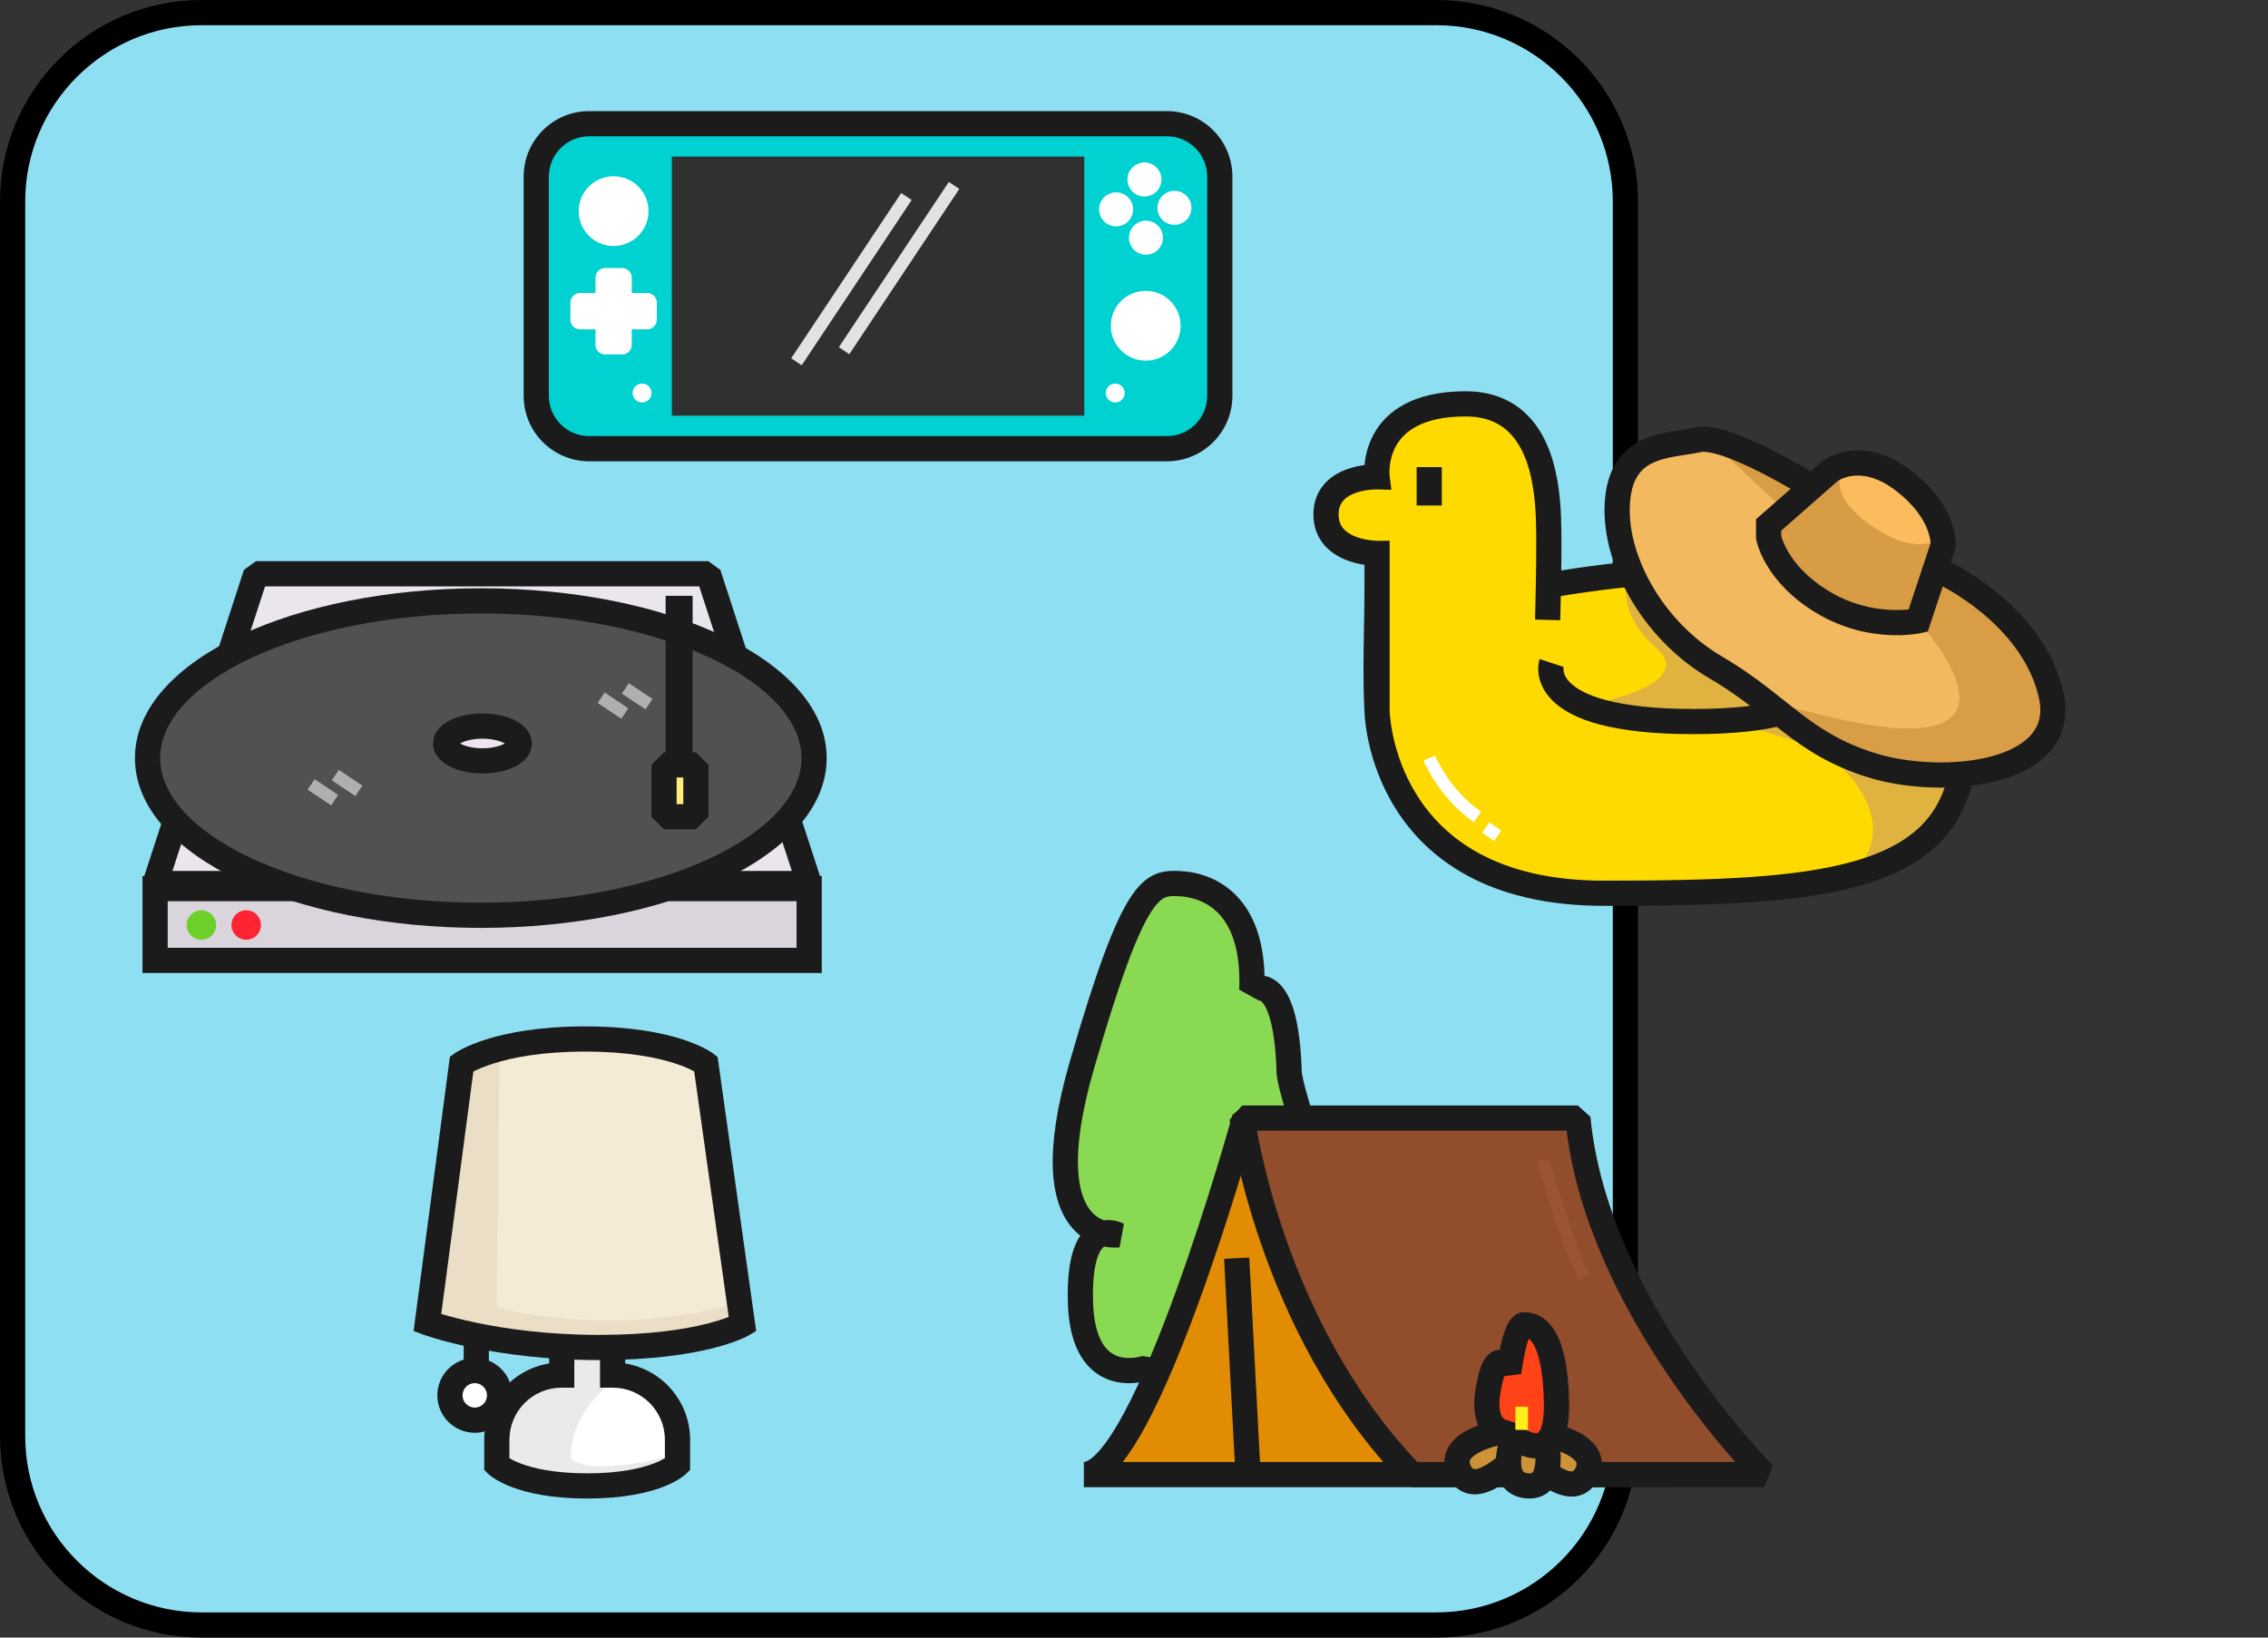 <svg width="180" height="130" viewBox="0 0 180 130" fill="none" xmlns="http://www.w3.org/2000/svg">
<rect x="0" y="0" width="180" height="130" fill="#333333" stroke="none"/>
<path d="M114 1H16C7.716 1 1 7.716 1 16V114C1 122.284 7.716 129 16 129H114C122.284 129 129 122.284 129 114V16C129 7.716 122.284 1 114 1Z" fill="#8FDFF3"/>
<path d="M114 2C121.72 2 128 8.28 128 16V114C128 121.72 121.72 128 114 128H16C8.28 128 2 121.72 2 114V16C2 8.28 8.28 2 16 2H114ZM114 0H16C7.16 0 0 7.16 0 16V114C0 122.84 7.16 130 16 130H114C122.84 130 130 122.84 130 114V16C130 7.16 122.84 0 114 0Z" fill="black"/>
<path d="M64.22 70.54H12.31V76.24H64.22V70.54Z" fill="#DAD4DD"/>
<path fill-rule="evenodd" clip-rule="evenodd" d="M11.31 69.54H65.22V77.24H11.31V69.54ZM13.31 71.54V75.24H63.22V71.54H13.31Z" fill="#1B1B1B"/>
<path d="M64.22 70.14H12.31L20.31 45.55H56.22L64.22 70.14Z" fill="#EBE6ED"/>
<path fill-rule="evenodd" clip-rule="evenodd" d="M19.359 45.241L20.31 44.55H56.22L57.171 45.241L65.171 69.831L64.22 71.14H12.31L11.359 69.831L19.359 45.241ZM21.036 46.55L13.687 69.14H62.843L55.494 46.55H21.036Z" fill="#1B1B1B"/>
<path d="M38.16 72.66C52.768 72.66 64.61 67.073 64.61 60.18C64.61 53.288 52.768 47.7 38.16 47.7C23.552 47.7 11.71 53.288 11.71 60.18C11.71 67.073 23.552 72.66 38.16 72.66Z" fill="#515151"/>
<path fill-rule="evenodd" clip-rule="evenodd" d="M19.884 52.26C15.181 54.479 12.71 57.347 12.71 60.18C12.71 63.013 15.181 65.881 19.884 68.1C24.509 70.283 30.97 71.66 38.16 71.66C45.35 71.66 51.811 70.283 56.436 68.1C61.139 65.881 63.61 63.013 63.61 60.18C63.61 57.347 61.139 54.479 56.436 52.26C51.811 50.077 45.35 48.7 38.16 48.7C30.97 48.7 24.509 50.077 19.884 52.26ZM19.03 50.451C23.978 48.117 30.742 46.7 38.16 46.7C45.578 46.7 52.342 48.117 57.29 50.451C62.16 52.749 65.61 56.12 65.61 60.18C65.61 64.24 62.16 67.611 57.29 69.909C52.342 72.243 45.578 73.66 38.16 73.66C30.742 73.66 23.978 72.243 19.03 69.909C14.16 67.611 10.71 64.24 10.71 60.18C10.71 56.12 14.16 52.749 19.03 50.451Z" fill="#1B1B1B"/>
<path d="M38.29 60.4C39.903 60.4 41.21 59.782 41.21 59.02C41.21 58.258 39.903 57.64 38.29 57.64C36.677 57.64 35.37 58.258 35.37 59.02C35.37 59.782 36.677 60.4 38.29 60.4Z" fill="#EBE6ED"/>
<path fill-rule="evenodd" clip-rule="evenodd" d="M36.341 59.155C36.341 59.155 36.342 59.152 36.347 59.147C36.344 59.153 36.342 59.155 36.341 59.155ZM36.515 59.02C36.553 58.998 36.598 58.974 36.653 58.948C37.02 58.775 37.598 58.64 38.29 58.64C38.982 58.64 39.56 58.775 39.928 58.948C39.982 58.974 40.027 58.998 40.065 59.02C40.027 59.042 39.982 59.066 39.928 59.092C39.56 59.265 38.982 59.4 38.29 59.4C37.598 59.4 37.02 59.265 36.653 59.092C36.598 59.066 36.553 59.042 36.515 59.02ZM40.239 59.155C40.238 59.155 40.236 59.153 40.233 59.147C40.237 59.152 40.239 59.155 40.239 59.155ZM40.233 58.893C40.236 58.887 40.238 58.885 40.239 58.885C40.239 58.885 40.237 58.888 40.233 58.893ZM36.347 58.893C36.342 58.888 36.341 58.885 36.341 58.885C36.342 58.885 36.344 58.887 36.347 58.893ZM35.798 57.14C36.487 56.814 37.37 56.64 38.29 56.64C39.21 56.64 40.093 56.814 40.782 57.14C41.395 57.429 42.21 58.026 42.21 59.02C42.21 60.014 41.395 60.611 40.782 60.9C40.093 61.226 39.21 61.4 38.29 61.4C37.37 61.4 36.487 61.226 35.798 60.9C35.185 60.611 34.37 60.014 34.37 59.02C34.37 58.026 35.185 57.429 35.798 57.14Z" fill="#1B1B1B"/>
<path d="M53.83 58.84H53.97V48.3H53.83V58.84Z" fill="white"/>
<path fill-rule="evenodd" clip-rule="evenodd" d="M54.97 59.84H52.83V47.3H54.97V59.84Z" fill="#1B1B1B"/>
<path d="M55.23 60.72H52.7V64.84H55.23V60.72Z" fill="#FFEC7B"/>
<path fill-rule="evenodd" clip-rule="evenodd" d="M51.7 60.72L52.7 59.72H55.23L56.23 60.72V64.84L55.23 65.84H52.7L51.7 64.84V60.72ZM53.7 61.72V63.84H54.23V61.72H53.7Z" fill="#1B1B1B"/>
<path d="M19.54 74.6C20.186 74.6 20.71 74.076 20.71 73.43C20.71 72.784 20.186 72.26 19.54 72.26C18.894 72.26 18.37 72.784 18.37 73.43C18.37 74.076 18.894 74.6 19.54 74.6Z" fill="#FF2434"/>
<path d="M15.98 74.6C16.626 74.6 17.15 74.076 17.15 73.43C17.15 72.784 16.626 72.26 15.98 72.26C15.334 72.26 14.81 72.784 14.81 73.43C14.81 74.076 15.334 74.6 15.98 74.6Z" fill="#6DD028"/>
<path d="M26.61 61.53L28.48 62.78" stroke="#AFAFAF" stroke-linejoin="bevel"/>
<path d="M24.69 62.27L26.56 63.52" stroke="#AFAFAF" stroke-linejoin="bevel"/>
<path d="M49.63 54.65L51.51 55.9" stroke="#AFAFAF" stroke-linejoin="bevel"/>
<path d="M47.71 55.39L49.59 56.64" stroke="#AFAFAF" stroke-linejoin="bevel"/>
<path d="M92.61 9.82H46.76C44.44 9.82 42.56 11.7 42.56 14.02V31.42C42.56 33.74 44.44 35.62 46.76 35.62H92.61C94.93 35.62 96.81 33.74 96.81 31.42V14.02C96.81 11.7 94.93 9.82 92.61 9.82Z" fill="#00D1D1"/>
<path fill-rule="evenodd" clip-rule="evenodd" d="M46.76 10.82C44.993 10.82 43.56 12.253 43.56 14.02V31.42C43.56 33.187 44.993 34.62 46.76 34.62H92.61C94.377 34.62 95.81 33.187 95.81 31.42V14.02C95.81 12.253 94.377 10.82 92.61 10.82H46.76ZM41.56 14.02C41.56 11.148 43.888 8.82 46.76 8.82H92.61C95.482 8.82 97.81 11.148 97.81 14.02V31.42C97.81 34.292 95.482 36.62 92.61 36.62H46.76C43.888 36.62 41.56 34.292 41.56 31.42V14.02Z" fill="#1B1B1B"/>
<path d="M86.05 12.43H53.32V33H86.05V12.43Z" fill="#303030"/>
<path d="M48.7 19.03C49.954 19.03 50.97 18.014 50.97 16.76C50.97 15.506 49.954 14.49 48.7 14.49C47.446 14.49 46.43 15.506 46.43 16.76C46.43 18.014 47.446 19.03 48.7 19.03Z" fill="white"/>
<path fill-rule="evenodd" clip-rule="evenodd" d="M48.7 14.99C47.722 14.99 46.93 15.783 46.93 16.76C46.93 17.738 47.722 18.53 48.7 18.53C49.678 18.53 50.47 17.738 50.47 16.76C50.47 15.783 49.678 14.99 48.7 14.99ZM45.93 16.76C45.93 15.23 47.17 13.99 48.7 13.99C50.23 13.99 51.47 15.23 51.47 16.76C51.47 18.29 50.23 19.53 48.7 19.53C47.17 19.53 45.93 18.29 45.93 16.76Z" fill="white"/>
<path d="M90.93 28.13C92.184 28.13 93.2 27.114 93.2 25.86C93.2 24.606 92.184 23.59 90.93 23.59C89.676 23.59 88.66 24.606 88.66 25.86C88.66 27.114 89.676 28.13 90.93 28.13Z" fill="white"/>
<path fill-rule="evenodd" clip-rule="evenodd" d="M90.93 24.09C89.953 24.09 89.16 24.883 89.16 25.86C89.16 26.837 89.953 27.63 90.93 27.63C91.907 27.63 92.7 26.837 92.7 25.86C92.7 24.883 91.907 24.09 90.93 24.09ZM88.16 25.86C88.16 24.33 89.4 23.09 90.93 23.09C92.46 23.09 93.7 24.33 93.7 25.86C93.7 27.39 92.46 28.63 90.93 28.63C89.4 28.63 88.16 27.39 88.16 25.86Z" fill="white"/>
<path d="M93.21 17.85C93.956 17.85 94.56 17.246 94.56 16.5C94.56 15.754 93.956 15.15 93.21 15.15C92.464 15.15 91.86 15.754 91.86 16.5C91.86 17.246 92.464 17.85 93.21 17.85Z" fill="white"/>
<path d="M88.58 17.97C89.326 17.97 89.93 17.366 89.93 16.62C89.93 15.874 89.326 15.27 88.58 15.27C87.834 15.27 87.23 15.874 87.23 16.62C87.23 17.366 87.834 17.97 88.58 17.97Z" fill="white"/>
<path d="M90.95 20.22C91.696 20.22 92.3 19.616 92.3 18.87C92.3 18.124 91.696 17.52 90.95 17.52C90.204 17.52 89.6 18.124 89.6 18.87C89.6 19.616 90.204 20.22 90.95 20.22Z" fill="white"/>
<path d="M88.51 31.95C88.924 31.95 89.26 31.614 89.26 31.2C89.26 30.786 88.924 30.45 88.51 30.45C88.096 30.45 87.76 30.786 87.76 31.2C87.76 31.614 88.096 31.95 88.51 31.95Z" fill="white"/>
<path d="M50.96 31.95C51.374 31.95 51.71 31.614 51.71 31.2C51.71 30.786 51.374 30.45 50.96 30.45C50.546 30.45 50.21 30.786 50.21 31.2C50.21 31.614 50.546 31.95 50.96 31.95Z" fill="white"/>
<path d="M90.83 15.6C91.576 15.6 92.18 14.996 92.18 14.25C92.18 13.504 91.576 12.9 90.83 12.9C90.084 12.9 89.48 13.504 89.48 14.25C89.48 14.996 90.084 15.6 90.83 15.6Z" fill="white"/>
<path d="M49.38 21.28H48.02C47.6 21.28 47.26 21.62 47.26 22.04V27.38C47.26 27.8 47.6 28.14 48.02 28.14H49.38C49.8 28.14 50.14 27.8 50.14 27.38V22.04C50.14 21.62 49.8 21.28 49.38 21.28Z" fill="white"/>
<path d="M52.13 25.38V24.02C52.13 23.6 51.79 23.26 51.37 23.26H46.03C45.61 23.26 45.27 23.6 45.27 24.02V25.38C45.27 25.8 45.61 26.14 46.03 26.14H51.37C51.79 26.14 52.13 25.8 52.13 25.38Z" fill="white"/>
<path fill-rule="evenodd" clip-rule="evenodd" d="M62.794 28.443L71.524 15.323L72.356 15.877L63.626 28.997L62.794 28.443Z" fill="#E2E2E2"/>
<path fill-rule="evenodd" clip-rule="evenodd" d="M66.574 27.563L75.304 14.443L76.136 14.997L67.406 28.117L66.574 27.563Z" fill="#E2E2E2"/>
<path d="M48.63 109.16H48.62V105.7H44.58V109.16H44.57C41.73 109.16 39.43 111.46 39.43 114.3V116.27C39.43 116.27 41.14 117.96 46.6 117.96C52.06 117.96 53.77 116.27 53.77 116.27V114.3C53.77 111.46 51.47 109.16 48.63 109.16Z" fill="white"/>
<path fill-rule="evenodd" clip-rule="evenodd" d="M53.77 115.443C46.309 117.399 45.29 115.77 45.29 115.77C45.29 112.16 48.29 109.98 48.29 109.98L48.3 109.99L48.62 108.702V106.972L44.59 106.99L44.58 106.997V109.16H44.57C41.73 109.16 39.43 111.46 39.43 114.3V116.27C39.43 116.27 39.944 116.778 41.307 117.236L49.563 117.768C51.542 117.488 52.698 116.966 53.282 116.618L53.77 115.464V115.443Z" fill="#EAEAEA"/>
<path fill-rule="evenodd" clip-rule="evenodd" d="M43.58 104.7H49.62V108.239C52.541 108.712 54.77 111.245 54.77 114.3V116.688L54.473 116.981L53.77 116.27C54.473 116.981 54.472 116.982 54.472 116.982L54.471 116.983L54.468 116.986L54.463 116.991L54.45 117.003C54.44 117.012 54.429 117.023 54.416 117.035C54.389 117.058 54.355 117.088 54.313 117.122C54.228 117.19 54.112 117.276 53.959 117.374C53.654 117.571 53.207 117.814 52.588 118.05C51.349 118.521 49.434 118.96 46.6 118.96C43.766 118.96 41.851 118.521 40.612 118.05C39.993 117.814 39.546 117.571 39.24 117.374C39.088 117.276 38.972 117.19 38.887 117.122C38.845 117.088 38.811 117.058 38.784 117.035C38.771 117.023 38.76 117.012 38.75 117.003L38.737 116.991L38.732 116.986L38.729 116.983L38.728 116.982C38.728 116.982 38.727 116.981 39.43 116.27L38.727 116.981L38.43 116.688V114.3C38.43 111.245 40.659 108.712 43.58 108.239V104.7ZM40.43 115.759C40.623 115.874 40.915 116.025 41.323 116.18C42.304 116.554 43.974 116.96 46.6 116.96C49.226 116.96 50.896 116.554 51.877 116.18C52.285 116.025 52.577 115.874 52.77 115.759V114.3C52.77 112.012 50.918 110.16 48.63 110.16H47.62V106.7H45.58V110.16H44.57C42.282 110.16 40.43 112.012 40.43 114.3V115.759Z" fill="#1B1B1B"/>
<path d="M36.64 84.45L33.92 105C33.92 105 39.23 106.97 47.53 106.97C55.83 106.97 58.93 105.14 58.93 105.14L56.02 84.45C56.02 84.45 53.49 82.48 46.43 82.48C39.37 82.48 36.64 84.45 36.64 84.45Z" fill="#F4EBD7"/>
<path fill-rule="evenodd" clip-rule="evenodd" d="M33.92 105L36.64 84.45C36.64 84.45 37.274 83.992 38.723 83.518L39.65 83.7V83.71L39.42 103.79C39.42 103.79 48.69 106.356 58.682 103.378L58.93 105.14C58.93 105.14 55.83 106.97 47.53 106.97C39.23 106.97 33.92 105 33.92 105Z" fill="#EADEC7"/>
<path fill-rule="evenodd" clip-rule="evenodd" d="M38.587 82.511C40.257 81.986 42.806 81.48 46.43 81.48C50.054 81.48 52.557 81.986 54.182 82.514C54.994 82.778 55.584 83.047 55.984 83.259C56.183 83.365 56.335 83.457 56.442 83.527C56.496 83.561 56.538 83.591 56.57 83.613C56.586 83.625 56.599 83.635 56.61 83.642L56.624 83.653L56.63 83.657L56.632 83.659L56.633 83.66C56.634 83.66 56.634 83.661 56.02 84.45L56.634 83.661L56.954 83.91L60.013 105.662L59.438 106.001L58.93 105.14C59.438 106.001 59.438 106.001 59.437 106.002L59.436 106.002L59.434 106.004L59.428 106.007L59.413 106.016C59.402 106.022 59.387 106.03 59.37 106.04C59.334 106.059 59.286 106.084 59.224 106.115C59.102 106.175 58.926 106.257 58.694 106.352C58.229 106.542 57.537 106.785 56.587 107.025C54.686 107.504 51.754 107.97 47.53 107.97C43.301 107.97 39.83 107.468 37.409 106.964C36.198 106.712 35.248 106.459 34.597 106.267C34.271 106.171 34.02 106.091 33.848 106.033C33.762 106.004 33.695 105.981 33.649 105.965L33.595 105.946L33.58 105.94L33.575 105.939L33.573 105.938C33.573 105.938 33.572 105.938 33.92 105L33.572 105.938L32.824 105.66L35.705 83.891L36.055 83.639L36.64 84.45C36.055 83.639 36.055 83.639 36.056 83.638L36.057 83.638L36.059 83.636L36.065 83.632L36.078 83.622C36.089 83.615 36.103 83.606 36.119 83.595C36.151 83.573 36.195 83.545 36.251 83.511C36.362 83.444 36.519 83.354 36.727 83.249C37.141 83.04 37.753 82.774 38.587 82.511ZM37.567 85.066C37.586 85.056 37.606 85.046 37.627 85.035C37.945 84.875 38.457 84.649 39.188 84.419C40.648 83.959 42.994 83.48 46.43 83.48C49.866 83.48 52.158 83.959 53.563 84.416C54.266 84.644 54.749 84.868 55.045 85.025C55.062 85.034 55.079 85.043 55.095 85.052L57.836 104.541C57.457 104.69 56.886 104.886 56.098 105.085C54.373 105.521 51.606 105.97 47.53 105.97C43.459 105.97 40.125 105.487 37.816 105.006C36.662 104.766 35.765 104.526 35.162 104.348C35.113 104.334 35.066 104.32 35.02 104.306L37.567 85.066Z" fill="#1B1B1B"/>
<path fill-rule="evenodd" clip-rule="evenodd" d="M36.8 110.1V106.58H38.8V110.1H36.8Z" fill="#1B1B1B"/>
<path d="M37.68 112.74C38.768 112.74 39.65 111.858 39.65 110.77C39.65 109.682 38.768 108.8 37.68 108.8C36.592 108.8 35.71 109.682 35.71 110.77C35.71 111.858 36.592 112.74 37.68 112.74Z" fill="white"/>
<path fill-rule="evenodd" clip-rule="evenodd" d="M37.68 109.8C37.144 109.8 36.71 110.234 36.71 110.77C36.71 111.306 37.144 111.74 37.68 111.74C38.216 111.74 38.65 111.306 38.65 110.77C38.65 110.234 38.216 109.8 37.68 109.8ZM34.71 110.77C34.71 109.13 36.04 107.8 37.68 107.8C39.32 107.8 40.65 109.13 40.65 110.77C40.65 112.41 39.32 113.74 37.68 113.74C36.04 113.74 34.71 112.41 34.71 110.77Z" fill="#1B1B1B"/>
<path d="M102.3 84.94C102.38 87.21 105.54 93.53 104.27 99.58C103 105.63 99.65 114.64 90.98 108.59C90.98 108.59 85.95 110.42 85.75 103.38C85.55 96.34 88.73 98.03 88.73 98.03C88.73 98.03 81.7 98.93 85.87 84.54C90.03 70.15 91.41 70.03 93.66 70.15C95.91 70.27 99.63 71.73 99.35 78.61C99.35 78.61 102.02 76.77 102.31 84.93L102.3 84.94Z" fill="#8AD953"/>
<path fill-rule="evenodd" clip-rule="evenodd" d="M91.327 72.438C90.268 74.112 88.917 77.602 86.831 84.818C84.761 91.958 85.606 94.897 86.523 96.064C86.865 96.499 87.254 96.74 87.607 96.875C87.904 96.836 88.175 96.853 88.398 96.889C88.623 96.926 88.811 96.985 88.945 97.035C89.013 97.06 89.069 97.084 89.111 97.104C89.132 97.114 89.151 97.122 89.165 97.13L89.185 97.139L89.193 97.144L89.196 97.145L89.198 97.146C89.198 97.147 89.199 97.147 88.73 98.03C88.857 99.022 88.856 99.022 88.855 99.022L88.853 99.022L88.848 99.023L88.837 99.024L88.805 99.028C88.781 99.03 88.75 99.032 88.713 99.035C88.638 99.039 88.538 99.043 88.417 99.04C88.211 99.037 87.941 99.016 87.631 98.955C87.499 99.05 87.276 99.287 87.082 99.883C86.861 100.565 86.701 101.654 86.75 103.352C86.796 105 87.124 106.019 87.505 106.643C87.874 107.247 88.323 107.534 88.753 107.675C89.205 107.824 89.678 107.824 90.062 107.774C90.25 107.75 90.405 107.715 90.509 107.688C90.561 107.674 90.599 107.663 90.621 107.656C90.633 107.652 90.64 107.65 90.643 107.649L90.642 107.649L90.639 107.65C90.639 107.65 90.639 107.649 90.639 107.65L91.552 107.77C93.609 109.205 95.224 109.658 96.479 109.587C97.713 109.517 98.755 108.93 99.665 107.944C101.545 105.909 102.659 102.387 103.291 99.375C103.88 96.569 103.449 93.651 102.82 91.08C102.575 90.078 102.306 89.152 102.06 88.306C101.991 88.067 101.923 87.835 101.859 87.609C101.58 86.636 101.326 85.689 101.301 84.975L101.31 84.951C101.239 82.966 101.024 81.648 100.767 80.786C100.506 79.913 100.228 79.596 100.099 79.493C100.011 79.422 99.97 79.43 99.949 79.434C99.948 79.434 99.947 79.435 99.946 79.435C99.923 79.439 99.902 79.447 99.889 79.453C99.885 79.455 99.883 79.456 99.883 79.456C99.883 79.456 99.884 79.455 99.885 79.454C99.887 79.453 99.891 79.451 99.896 79.448L99.905 79.442L99.911 79.438L99.914 79.436L99.916 79.435C99.916 79.434 99.916 79.434 99.914 79.432L98.351 78.569C98.483 75.311 97.665 73.521 96.728 72.533C95.779 71.533 94.562 71.2 93.607 71.149C93.032 71.118 92.744 71.127 92.473 71.243C92.218 71.353 91.841 71.624 91.327 72.438ZM100.36 77.468C100.286 74.502 99.434 72.48 98.179 71.157C96.775 69.677 95.008 69.221 93.713 69.151C93.163 69.122 92.435 69.083 91.684 69.405C90.918 69.734 90.268 70.37 89.636 71.37C88.402 73.323 86.983 77.088 84.909 84.262M100.36 77.468C100.678 77.528 101.016 77.666 101.344 77.927C101.918 78.385 102.362 79.137 102.683 80.214C103.008 81.3 103.235 82.808 103.309 84.894L103.3 84.918C103.318 85.341 103.488 86.032 103.782 87.059C103.842 87.271 103.907 87.494 103.974 87.726C104.221 88.576 104.506 89.556 104.763 90.605C105.416 93.274 105.93 96.541 105.249 99.785C104.611 102.823 103.415 106.831 101.135 109.301C99.965 110.568 98.465 111.477 96.593 111.584C94.847 111.683 92.921 111.077 90.798 109.675C90.66 109.705 90.499 109.734 90.32 109.758C89.754 109.831 88.957 109.848 88.127 109.575C87.274 109.294 86.429 108.718 85.798 107.685C85.18 106.672 84.804 105.28 84.75 103.408C84.699 101.586 84.862 100.246 85.18 99.265C85.329 98.808 85.515 98.416 85.737 98.089C85.465 97.876 85.198 97.615 84.95 97.299C83.394 95.318 82.809 91.511 84.909 84.262M88.73 98.03L88.857 99.022L89.199 97.147L88.73 98.03Z" fill="#1B1B1B"/>
<path d="M98.78 88.76C98.78 88.76 90.94 117.06 86.02 117.06H132.48L98.79 88.76H98.78Z" fill="#E28C03"/>
<path fill-rule="evenodd" clip-rule="evenodd" d="M97.816 88.493L98.78 87.76H98.79L99.433 87.994L133.123 116.294L132.48 118.06H86.02V116.06C86.175 116.06 86.579 115.918 87.232 115.181C87.843 114.491 88.51 113.463 89.209 112.164C90.601 109.576 92.023 106.092 93.305 102.568C94.585 99.052 95.713 95.533 96.522 92.889C96.926 91.568 97.25 90.468 97.473 89.698C97.584 89.313 97.67 89.011 97.728 88.806C97.757 88.703 97.78 88.624 97.794 88.572L97.811 88.512L97.816 88.493C97.816 88.493 97.816 88.493 98.78 88.76L97.816 88.493ZM99.32 90.511C99.099 91.268 98.799 92.283 98.434 93.475C97.62 96.137 96.48 99.692 95.185 103.252C93.892 106.803 92.432 110.394 90.97 113.112C90.361 114.244 89.735 115.257 89.102 116.06H129.735L99.32 90.511Z" fill="#1B1B1B"/>
<path d="M98.58 88.76C98.58 88.76 100.72 105.37 112.06 117.06H140.01C140.01 117.06 126.64 103.69 125.23 88.76H98.58Z" fill="#914D2C"/>
<g style="mix-blend-mode:multiply" opacity="0.3">
<path fill-rule="evenodd" clip-rule="evenodd" d="M101.096 88.76C103.193 94.085 112.249 112.409 138.438 115.358C139.405 116.455 140.01 117.06 140.01 117.06H112.06C100.72 105.37 98.58 88.76 98.58 88.76H101.096Z" fill="#914D2C"/>
</g>
<path fill-rule="evenodd" clip-rule="evenodd" d="M97.588 88.888L98.58 87.76H125.23L126.226 88.666C126.908 95.887 130.497 102.796 133.977 107.949C135.711 110.515 137.402 112.622 138.658 114.087C139.286 114.818 139.804 115.389 140.164 115.774C140.344 115.967 140.484 116.113 140.578 116.211C140.625 116.26 140.661 116.296 140.684 116.32L140.71 116.346L140.716 116.352L140.717 116.353C140.717 116.353 140.718 116.352 140.717 116.353L140.01 118.06H112.06L111.342 117.756C105.535 111.77 102.103 104.548 100.123 98.855C99.131 96.003 98.499 93.522 98.114 91.75C97.922 90.864 97.791 90.154 97.708 89.663C97.667 89.418 97.637 89.227 97.618 89.096C97.608 89.03 97.601 88.98 97.596 88.945L97.59 88.904L97.589 88.893L97.588 88.888C97.588 88.887 97.588 88.888 98.58 88.76L97.588 88.888ZM99.756 89.76C99.832 90.18 99.934 90.707 100.069 91.326C100.44 93.034 101.051 95.436 102.012 98.198C103.903 103.634 107.128 110.415 112.486 116.06H137.724C137.542 115.853 137.346 115.629 137.14 115.389C135.845 113.88 134.105 111.711 132.32 109.069C128.903 104.01 125.261 97.129 124.334 89.76H99.756Z" fill="#1B1B1B"/>
<path d="M119.74 113.55C119.74 113.55 114.57 114.28 115.84 116.81C117.11 119.34 120.77 115.18 120.77 115.18L119.74 113.55Z" fill="#CC9337"/>
<path fill-rule="evenodd" clip-rule="evenodd" d="M119.6 112.56C119.6 112.56 119.6 112.56 119.74 113.55L120.585 113.016L121.615 114.646L121.521 115.841L120.77 115.18C121.521 115.841 121.521 115.84 121.521 115.841L121.52 115.841L121.519 115.843L121.516 115.846L121.505 115.858L121.469 115.899C121.438 115.933 121.394 115.981 121.338 116.04C121.227 116.158 121.067 116.322 120.873 116.51C120.488 116.881 119.944 117.366 119.34 117.773C118.763 118.162 118.004 118.569 117.212 118.621C116.791 118.648 116.339 118.577 115.915 118.332C115.493 118.087 115.174 117.712 114.946 117.259C114.721 116.809 114.61 116.341 114.646 115.868C114.682 115.394 114.859 114.985 115.103 114.648C115.566 114.006 116.29 113.589 116.911 113.316C117.557 113.032 118.229 112.845 118.726 112.73C118.977 112.671 119.191 112.629 119.344 112.602C119.42 112.588 119.482 112.578 119.525 112.571L119.577 112.563L119.592 112.561L119.597 112.56L119.6 112.56ZM119.505 115.05L119.258 114.659C119.232 114.665 119.205 114.671 119.178 114.678C118.745 114.778 118.205 114.932 117.716 115.147C117.203 115.372 116.874 115.612 116.725 115.818C116.662 115.906 116.644 115.969 116.64 116.019C116.636 116.07 116.642 116.178 116.734 116.361C116.823 116.54 116.897 116.589 116.918 116.601C116.937 116.612 116.979 116.631 117.081 116.625C117.331 116.608 117.726 116.449 118.222 116.115C118.692 115.798 119.142 115.401 119.484 115.071C119.491 115.064 119.498 115.057 119.505 115.05Z" fill="#1B1B1B"/>
<path d="M122.03 113.73C122.03 113.73 127.2 114.46 125.93 116.99C124.66 119.52 121 115.36 121 115.36L122.03 113.73Z" fill="#CC9337"/>
<path fill-rule="evenodd" clip-rule="evenodd" d="M122.592 114.858C122.565 114.851 122.538 114.845 122.512 114.839L122.265 115.23C122.272 115.237 122.279 115.244 122.286 115.251C122.628 115.581 123.078 115.978 123.548 116.295C124.044 116.629 124.439 116.788 124.689 116.805C124.791 116.811 124.833 116.792 124.852 116.781C124.873 116.769 124.946 116.72 125.036 116.541C125.128 116.358 125.134 116.25 125.13 116.199C125.126 116.149 125.108 116.086 125.045 115.998C124.896 115.792 124.567 115.552 124.054 115.327C123.565 115.112 123.025 114.958 122.592 114.858ZM121 115.36L120.249 116.021L120.155 114.826L121.185 113.196L122.03 113.73C122.17 112.74 122.17 112.74 122.17 112.74L122.173 112.74L122.178 112.741L122.193 112.743L122.245 112.751C122.288 112.758 122.35 112.768 122.426 112.782C122.579 112.809 122.793 112.851 123.044 112.91C123.541 113.025 124.213 113.212 124.859 113.496C125.48 113.769 126.204 114.186 126.667 114.828C126.911 115.165 127.088 115.574 127.124 116.048C127.16 116.521 127.049 116.989 126.824 117.439C126.596 117.892 126.277 118.267 125.855 118.512C125.431 118.757 124.979 118.828 124.558 118.801C123.766 118.749 123.007 118.342 122.43 117.953C121.826 117.546 121.282 117.061 120.897 116.69C120.702 116.502 120.543 116.338 120.432 116.22C120.376 116.161 120.332 116.113 120.301 116.079L120.265 116.038L120.254 116.026L120.251 116.023L120.25 116.021C120.25 116.021 120.249 116.021 121 115.36Z" fill="#1B1B1B"/>
<path d="M120.5 112.91C120.5 112.91 118.36 117.67 121.18 117.95C124 118.23 122.43 112.91 122.43 112.91H120.5Z" fill="#CC9337"/>
<path fill-rule="evenodd" clip-rule="evenodd" d="M119.588 112.5L120.5 111.91H122.43L123.389 112.627L122.43 112.91C123.389 112.627 123.389 112.627 123.389 112.627L123.39 112.63L123.391 112.634L123.396 112.65L123.41 112.702C123.423 112.746 123.44 112.809 123.46 112.888C123.501 113.045 123.555 113.268 123.61 113.533C123.719 114.056 123.84 114.776 123.862 115.504C123.884 116.2 123.823 117.059 123.444 117.758C123.243 118.128 122.941 118.473 122.507 118.7C122.074 118.926 121.586 118.995 121.081 118.945C120.581 118.895 120.126 118.739 119.745 118.456C119.363 118.173 119.112 117.804 118.957 117.419C118.66 116.684 118.693 115.849 118.793 115.178C118.897 114.48 119.098 113.812 119.265 113.33C119.35 113.086 119.429 112.883 119.487 112.739C119.516 112.667 119.54 112.61 119.558 112.569L119.578 112.521L119.585 112.507L119.587 112.503L119.588 112.5C119.588 112.5 119.588 112.5 120.5 112.91L119.588 112.5ZM121.181 113.91C121.172 113.935 121.163 113.96 121.154 113.986C121.008 114.406 120.85 114.945 120.772 115.472C120.689 116.027 120.716 116.433 120.811 116.67C120.852 116.77 120.896 116.82 120.937 116.85C120.979 116.881 121.074 116.935 121.279 116.955C121.479 116.975 121.559 116.939 121.58 116.928C121.6 116.917 121.638 116.893 121.686 116.804C121.806 116.583 121.881 116.165 121.863 115.566C121.845 114.999 121.749 114.406 121.652 113.941C121.65 113.931 121.648 113.92 121.646 113.91H121.181ZM121.412 113.319C121.412 113.319 121.412 113.319 121.412 113.319V113.319Z" fill="#1B1B1B"/>
<path d="M119.74 113.75C119.74 113.75 117.46 113.93 118.13 110.21C118.8 106.49 119.74 108.96 119.74 108.96C119.74 108.96 120.21 105.17 120.97 105.17C121.73 105.17 123.44 105.58 123.53 111.4C123.62 117.22 119.74 113.75 119.74 113.75Z" fill="#FF4317"/>
<path fill-rule="evenodd" clip-rule="evenodd" d="M120.732 109.083C120.732 109.083 120.732 109.083 120.732 109.083L120.732 109.083L120.732 109.083L120.733 109.082L120.733 109.075L120.737 109.047C120.74 109.022 120.745 108.983 120.752 108.934C120.766 108.836 120.786 108.694 120.813 108.523C120.867 108.18 120.946 107.729 121.046 107.284C121.134 106.892 121.23 106.539 121.329 106.276C121.415 106.335 121.531 106.443 121.66 106.643C122.041 107.236 122.486 108.564 122.53 111.416C122.552 112.807 122.323 113.415 122.161 113.643C122.076 113.763 122.011 113.797 121.813 113.768C121.547 113.729 121.21 113.57 120.888 113.362C120.738 113.265 120.613 113.171 120.526 113.103C120.482 113.068 120.45 113.041 120.429 113.024L120.408 113.006L120.405 113.003L120.406 113.004L120.406 113.004C120.406 113.004 120.406 113.004 120.406 113.004L119.663 112.754C119.663 112.753 119.663 112.753 119.663 112.753L119.664 112.753L119.667 112.753L119.672 112.752L119.681 112.752L119.69 112.751C119.69 112.751 119.691 112.751 119.691 112.751C119.691 112.751 119.688 112.751 119.682 112.751C119.665 112.751 119.633 112.748 119.593 112.74C119.51 112.723 119.418 112.688 119.337 112.618C119.232 112.527 118.81 112.078 119.114 110.387C119.215 109.827 119.314 109.467 119.393 109.245L120.732 109.083ZM119.028 107.156C119.049 107.054 119.071 106.95 119.094 106.846C119.204 106.356 119.35 105.811 119.537 105.371C119.628 105.156 119.753 104.907 119.928 104.696C120.088 104.503 120.433 104.17 120.97 104.17C121.254 104.17 121.665 104.209 122.112 104.424C122.564 104.642 122.986 105.008 123.342 105.562C124.029 106.63 124.484 108.416 124.53 111.385C124.553 112.903 124.33 114.044 123.79 114.803C123.174 115.669 122.285 115.858 121.524 115.747C120.832 115.646 120.205 115.302 119.802 115.041C119.626 114.927 119.475 114.818 119.358 114.728C119.307 114.721 119.252 114.712 119.195 114.7C118.872 114.634 118.436 114.482 118.03 114.132C117.163 113.383 116.78 112.062 117.146 110.033C117.317 109.082 117.527 108.378 117.816 107.915C117.965 107.678 118.194 107.406 118.546 107.258C118.71 107.189 118.873 107.158 119.028 107.156ZM119.522 108.961C119.522 108.961 119.521 108.963 119.518 108.966C119.521 108.962 119.522 108.961 119.522 108.961ZM118.636 109.012C118.636 109.012 118.638 109.014 118.641 109.017C118.638 109.014 118.636 109.012 118.636 109.012Z" fill="#1B1B1B"/>
<path fill-rule="evenodd" clip-rule="evenodd" d="M99.149 99.828L100.049 117.008L98.051 117.112L97.151 99.932L99.149 99.828Z" fill="#1B1B1B"/>
<path fill-rule="evenodd" clip-rule="evenodd" d="M120.27 113.51V111.67H121.27V113.51H120.27Z" fill="#FFEE1A"/>
<path opacity="0.3" fill-rule="evenodd" clip-rule="evenodd" d="M121.989 92.207C121.989 92.207 121.989 92.207 122.47 92.07L122.951 91.933L122.956 91.953L122.973 92.012C122.988 92.063 123.01 92.14 123.039 92.237C123.095 92.433 123.178 92.716 123.281 93.062C123.488 93.755 123.777 94.702 124.105 95.718C124.767 97.771 125.57 100.042 126.175 101.114L125.304 101.606C124.64 100.428 123.808 98.054 123.153 96.025C122.822 95 122.531 94.046 122.323 93.348C122.219 92.999 122.136 92.714 122.078 92.516C122.049 92.417 122.027 92.34 122.012 92.288L121.995 92.228L121.989 92.207Z" fill="#B76646"/>
<path d="M122.89 46.47C124.15 46.25 129.62 45.33 134.61 45.28C144.94 45.18 155.89 47.35 155.89 58.71C155.89 70.07 145.05 70.91 127.28 70.91C109.51 70.91 109.29 56.44 109.29 56.44V43.93C109.29 43.93 105.24 43.93 105.24 40.84C105.24 37.75 109.29 37.85 109.29 37.85C109.29 37.85 108.57 32.06 116.32 32.06C121.79 32.06 122.61 37.41 122.83 40.02C122.95 41.36 122.93 44.28 122.89 46.47Z" fill="#FFDA00"/>
<g style="mix-blend-mode:multiply">
<path d="M129.23 45.89C129.23 45.89 128.1 48.49 131.48 51.48C134.86 54.47 125.73 56.03 125.73 56.03L136.13 57.23C136.13 57.23 143.34 58.37 145.93 60.71C148.52 63.06 150.05 66.75 146.82 69.48C146.82 69.48 154.86 67.59 155.63 61.52C157 52.5 149 47.5 149 47.5L139 45.5L129.22 45.88L129.23 45.89Z" fill="#E0B23F"/>
</g>
<path fill-rule="evenodd" clip-rule="evenodd" d="M116.32 31.06C112.156 31.06 110.019 32.645 109.021 34.477C108.545 35.349 108.366 36.212 108.303 36.847C108.301 36.871 108.299 36.894 108.297 36.917C107.903 36.97 107.422 37.066 106.93 37.24C106.327 37.455 105.655 37.807 105.127 38.399C104.58 39.012 104.24 39.825 104.24 40.84C104.24 41.855 104.58 42.67 105.119 43.288C105.642 43.887 106.309 44.254 106.91 44.482C107.407 44.671 107.894 44.779 108.29 44.841V46.447C108.29 49.858 108.115 53.35 108.298 56.658C108.305 56.778 108.317 56.949 108.339 57.163C108.383 57.592 108.466 58.195 108.624 58.915C108.939 60.352 109.557 62.276 110.771 64.207C113.238 68.13 118.063 71.91 127.28 71.91C136.127 71.91 143.454 71.712 148.566 70.023C151.151 69.169 153.258 67.908 154.712 66.024C156.172 64.131 156.89 61.715 156.89 58.71C156.89 55.7 156.163 53.236 154.852 51.25C153.544 49.269 151.698 47.828 149.559 46.794C145.315 44.741 139.803 44.23 134.601 44.28C130.507 44.313 126.121 44.93 123.909 45.285C123.936 43.326 123.938 41.095 123.826 39.93C123.714 38.605 123.445 36.437 122.424 34.579C121.904 33.635 121.177 32.745 120.156 32.094C119.129 31.439 117.861 31.06 116.32 31.06ZM110.291 56.447L110.29 56.429V42.928L109.29 42.93L109.288 42.93L109.268 42.93C109.247 42.929 109.213 42.928 109.168 42.926C109.078 42.921 108.944 42.911 108.781 42.891C108.451 42.849 108.029 42.768 107.62 42.613C107.209 42.456 106.863 42.244 106.626 41.973C106.407 41.721 106.24 41.375 106.24 40.84C106.24 40.305 106.406 39.969 106.619 39.731C106.85 39.471 107.19 39.27 107.6 39.125C108.006 38.98 108.427 38.909 108.757 38.876C108.919 38.86 109.053 38.853 109.143 38.851C109.188 38.85 109.222 38.849 109.243 38.849L109.264 38.85L109.266 38.85L110.426 38.881L110.283 37.731C110.283 37.727 110.282 37.719 110.281 37.706C110.279 37.679 110.276 37.633 110.274 37.572C110.27 37.45 110.272 37.267 110.294 37.044C110.338 36.593 110.464 36.008 110.777 35.434C111.356 34.37 112.734 33.06 116.32 33.06C117.519 33.06 118.407 33.35 119.08 33.78C119.759 34.213 120.276 34.824 120.671 35.543C121.478 37.01 121.725 38.818 121.833 40.104L121.835 40.117C121.958 41.386 121.931 44.237 121.89 46.452C121.875 47.225 121.86 47.908 121.849 48.398C121.843 48.644 121.839 48.84 121.835 48.976L121.83 49.185L123.83 49.235L123.835 49.024C123.838 48.888 123.843 48.69 123.848 48.444C123.856 48.136 123.864 47.752 123.873 47.317C125.894 46.984 130.434 46.313 134.618 46.28L134.62 46.28C139.748 46.23 144.875 46.749 148.688 48.594C150.578 49.508 152.115 50.733 153.183 52.352C154.248 53.966 154.89 56.035 154.89 58.71C154.89 61.39 154.255 63.342 153.128 64.802C151.995 66.271 150.284 67.349 147.939 68.124C143.191 69.693 136.212 69.91 127.28 69.91C118.717 69.91 114.547 66.455 112.464 63.143C111.403 61.456 110.857 59.763 110.577 58.487C110.438 57.85 110.366 57.323 110.329 56.96C110.31 56.779 110.3 56.639 110.295 56.547C110.293 56.501 110.291 56.468 110.291 56.447Z" fill="#1B1B1B"/>
<path fill-rule="evenodd" clip-rule="evenodd" d="M145.436 55.662C143.974 57.125 140.849 58.28 134.4 58.28C127.943 58.28 124.783 57.122 123.275 55.677C122.494 54.929 122.188 54.134 122.106 53.481C122.066 53.164 122.08 52.894 122.108 52.694C122.121 52.595 122.138 52.511 122.154 52.447C122.161 52.415 122.169 52.388 122.175 52.366C122.178 52.355 122.181 52.345 122.184 52.336L122.188 52.324L122.19 52.319L122.191 52.316C122.191 52.315 122.191 52.314 123.14 52.63C124.089 52.946 124.089 52.945 124.089 52.944L124.09 52.942L124.091 52.938L124.094 52.931L124.097 52.921C124.098 52.918 124.098 52.916 124.098 52.916C124.098 52.916 124.098 52.916 124.098 52.917C124.097 52.921 124.093 52.938 124.089 52.965C124.082 53.02 124.075 53.113 124.09 53.232C124.118 53.451 124.225 53.818 124.658 54.233C125.577 55.113 128.047 56.28 134.4 56.28C140.761 56.28 143.161 55.11 144.021 54.248C144.423 53.846 144.511 53.492 144.528 53.276C144.538 53.159 144.527 53.065 144.517 53.009C144.512 52.981 144.507 52.963 144.505 52.958C144.505 52.957 144.505 52.956 144.505 52.956C144.505 52.956 144.505 52.958 144.506 52.96L144.509 52.969L144.512 52.976L144.513 52.98L144.514 52.982C144.514 52.983 144.515 52.984 145.45 52.63C146.385 52.276 146.386 52.277 146.386 52.278L146.387 52.281L146.389 52.286L146.393 52.297C146.396 52.306 146.399 52.316 146.403 52.327C146.41 52.348 146.419 52.375 146.428 52.407C146.446 52.47 146.466 52.552 146.484 52.651C146.52 52.849 146.547 53.118 146.522 53.437C146.469 54.093 146.196 54.901 145.436 55.662Z" fill="#1B1B1B"/>
<path fill-rule="evenodd" clip-rule="evenodd" d="M112.43 40.13V37.08H114.43V40.13H112.43Z" fill="#1B1B1B"/>
<path fill-rule="evenodd" clip-rule="evenodd" d="M112.969 60.373C112.969 60.373 112.969 60.373 113.43 60.18C113.892 59.987 113.891 59.987 113.891 59.987L113.893 59.992L113.902 60.012C113.91 60.031 113.923 60.06 113.941 60.098C113.977 60.175 114.031 60.289 114.105 60.431C114.252 60.717 114.476 61.119 114.78 61.574C115.389 62.487 116.306 63.599 117.549 64.435L116.991 65.265C115.604 64.331 114.601 63.108 113.948 62.129C113.62 61.638 113.377 61.203 113.216 60.89C113.135 60.733 113.074 60.606 113.033 60.518C113.013 60.473 112.997 60.438 112.986 60.414L112.974 60.385L112.97 60.377L112.969 60.374L112.969 60.373Z" fill="white"/>
<path fill-rule="evenodd" clip-rule="evenodd" d="M118.573 66.759L117.633 66.099L118.207 65.281L119.147 65.941L118.573 66.759Z" fill="white"/>
<path d="M143.97 38.75C143.97 38.75 137.06 34.4 134.79 34.91C132.52 35.42 128.8 35.12 128.38 39.66C127.96 44.2 131.06 49.99 136.18 52.99C141.3 55.99 142.91 58.98 148.51 60.74C154.11 62.5 164.24 61.57 162.79 55.16C161.34 48.75 154.22 45.45 154.22 45.45L143.98 38.75H143.97Z" fill="#F2B95F"/>
<path fill-rule="evenodd" clip-rule="evenodd" d="M142.2 37.701C143.251 38.297 143.97 38.75 143.97 38.75H143.98L154.22 45.45C154.22 45.45 161.34 48.75 162.79 55.16C164.24 61.57 154.11 62.5 148.51 60.74C145.079 59.662 143.145 58.121 140.985 56.4C140.572 56.071 140.151 55.736 139.711 55.396C165.133 63.342 152.23 49.28 152.23 49.28L150.67 48.9L135.99 35.24L142.2 37.701Z" fill="#D89D45"/>
<path fill-rule="evenodd" clip-rule="evenodd" d="M144.254 37.75C144.234 37.737 144.212 37.724 144.189 37.71C143.992 37.59 143.708 37.419 143.36 37.215C142.666 36.809 141.713 36.271 140.685 35.748C139.661 35.227 138.539 34.708 137.51 34.35C136.996 34.172 136.484 34.026 136.006 33.943C135.541 33.863 135.037 33.83 134.571 33.934C134.235 34.01 133.892 34.062 133.498 34.121C133.261 34.157 133.006 34.195 132.723 34.243C132.024 34.361 131.236 34.53 130.489 34.858C129.729 35.192 128.996 35.697 128.427 36.492C127.859 37.283 127.502 38.295 127.384 39.568C126.922 44.561 130.281 50.693 135.675 53.853C137.59 54.975 138.976 56.079 140.333 57.16C140.738 57.483 141.141 57.804 141.555 58.122C143.351 59.506 145.259 60.767 148.21 61.694C151.173 62.625 155.3 62.847 158.552 61.98C160.178 61.546 161.698 60.81 162.714 59.639C163.77 58.42 164.193 56.829 163.765 54.939C162.971 51.429 160.643 48.826 158.6 47.131C157.57 46.278 156.59 45.636 155.866 45.206C155.503 44.99 155.203 44.828 154.99 44.717C154.884 44.662 154.8 44.62 154.741 44.591C154.73 44.586 154.721 44.581 154.712 44.577L144.278 37.75H144.254ZM153.799 46.357L153.733 46.327L143.682 39.75L143.437 39.596L143.434 39.594L143.42 39.586L143.365 39.551C143.316 39.52 143.242 39.475 143.148 39.418C142.959 39.303 142.686 39.138 142.35 38.941C141.677 38.548 140.761 38.03 139.778 37.53C138.79 37.027 137.759 36.554 136.854 36.239C136.401 36.082 136.001 35.972 135.666 35.914C135.319 35.854 135.11 35.863 135.009 35.886C134.61 35.975 134.138 36.047 133.691 36.115C133.47 36.149 133.255 36.181 133.057 36.215C132.406 36.325 131.812 36.461 131.294 36.689C130.787 36.912 130.37 37.214 130.052 37.657C129.733 38.102 129.468 38.755 129.376 39.752C128.998 43.839 131.839 49.287 136.686 52.127C138.736 53.329 140.263 54.546 141.636 55.64C142.025 55.95 142.402 56.25 142.775 56.538C144.464 57.839 146.161 58.953 148.81 59.786C151.447 60.615 155.185 60.808 158.036 60.047C159.46 59.668 160.551 59.08 161.202 58.328C161.813 57.625 162.112 56.696 161.815 55.381C161.159 52.481 159.202 50.229 157.323 48.671C156.391 47.898 155.501 47.315 154.845 46.926C154.517 46.731 154.25 46.587 154.067 46.491C153.976 46.444 153.906 46.409 153.86 46.386C153.837 46.375 153.821 46.367 153.81 46.362L153.8 46.358L153.799 46.357Z" fill="#1B1B1B"/>
<path d="M140.37 42.67L145.23 37.4C145.23 37.4 147.61 35.54 151.02 38.12C154.43 40.7 154.22 43.29 154.22 43.29L152.23 49.28C152.23 49.28 148.53 50.11 144.71 47.83C140.89 45.56 140.37 42.66 140.37 42.66V42.67Z" fill="#D89C45"/>
<path fill-rule="evenodd" clip-rule="evenodd" d="M148.504 36.876C149.249 37.049 150.097 37.422 151.02 38.12C153.424 39.939 154.029 41.763 154.177 42.681C153.115 43.34 151.407 43.62 148.88 41.97C144.424 39.06 146.121 36.845 147.548 36.753C147.659 36.755 147.774 36.762 147.892 36.774C147.915 36.779 147.937 36.784 147.96 36.79C148.092 36.825 148.277 36.853 148.504 36.876Z" fill="#FCBC5E"/>
<path fill-rule="evenodd" clip-rule="evenodd" d="M145.853 38.184L141.37 42.123V42.547C141.385 42.605 141.412 42.697 141.454 42.816C141.542 43.066 141.699 43.437 141.964 43.878C142.492 44.754 143.461 45.925 145.221 46.97L145.223 46.971C146.962 48.009 148.675 48.341 149.958 48.411C150.59 48.447 151.113 48.418 151.475 48.381L153.221 43.127C153.219 43.084 153.215 43.029 153.207 42.963C153.182 42.755 153.12 42.432 152.966 42.032C152.661 41.241 151.978 40.098 150.417 38.917C148.915 37.781 147.732 37.679 146.985 37.783C146.595 37.837 146.292 37.953 146.092 38.049C145.992 38.098 145.92 38.141 145.877 38.168C145.868 38.174 145.86 38.179 145.853 38.184ZM154.22 43.29C155.217 43.371 155.217 43.37 155.217 43.369L155.217 43.368L155.217 43.365L155.218 43.358L155.219 43.341C155.22 43.329 155.22 43.314 155.221 43.296C155.222 43.261 155.223 43.216 155.222 43.162C155.221 43.053 155.214 42.906 155.193 42.727C155.15 42.369 155.052 41.883 154.832 41.313C154.389 40.164 153.473 38.722 151.623 37.322C149.715 35.879 148.003 35.621 146.708 35.802C146.076 35.89 145.572 36.079 145.219 36.25C145.042 36.336 144.902 36.418 144.801 36.482C144.75 36.515 144.709 36.543 144.678 36.565C144.662 36.576 144.649 36.586 144.639 36.593L144.625 36.604L144.619 36.608L144.617 36.61L144.615 36.611C144.615 36.612 144.614 36.612 145.23 37.4L144.614 36.612L144.592 36.63L139.37 41.217V42.749L139.386 42.837L140.37 42.66C139.386 42.837 139.386 42.837 139.386 42.838L139.386 42.839L139.387 42.841L139.388 42.847L139.391 42.863C139.393 42.874 139.396 42.889 139.4 42.906C139.407 42.94 139.418 42.985 139.432 43.04C139.46 43.149 139.504 43.299 139.568 43.481C139.697 43.846 139.909 44.342 140.251 44.91C140.938 46.051 142.139 47.465 144.199 48.689C146.279 49.931 148.325 50.324 149.847 50.408C150.609 50.451 151.245 50.416 151.696 50.369C151.921 50.345 152.102 50.319 152.229 50.297C152.293 50.287 152.344 50.277 152.381 50.27C152.399 50.266 152.414 50.263 152.426 50.261L152.44 50.258L152.445 50.257L152.447 50.256C152.448 50.256 152.449 50.256 152.23 49.28L152.449 50.256L153.001 50.132L155.207 43.491L155.217 43.371L154.22 43.29ZM152.015 48.303C152.015 48.303 152.015 48.303 152.015 48.303V48.303Z" fill="#1B1B1B"/>
</svg>
